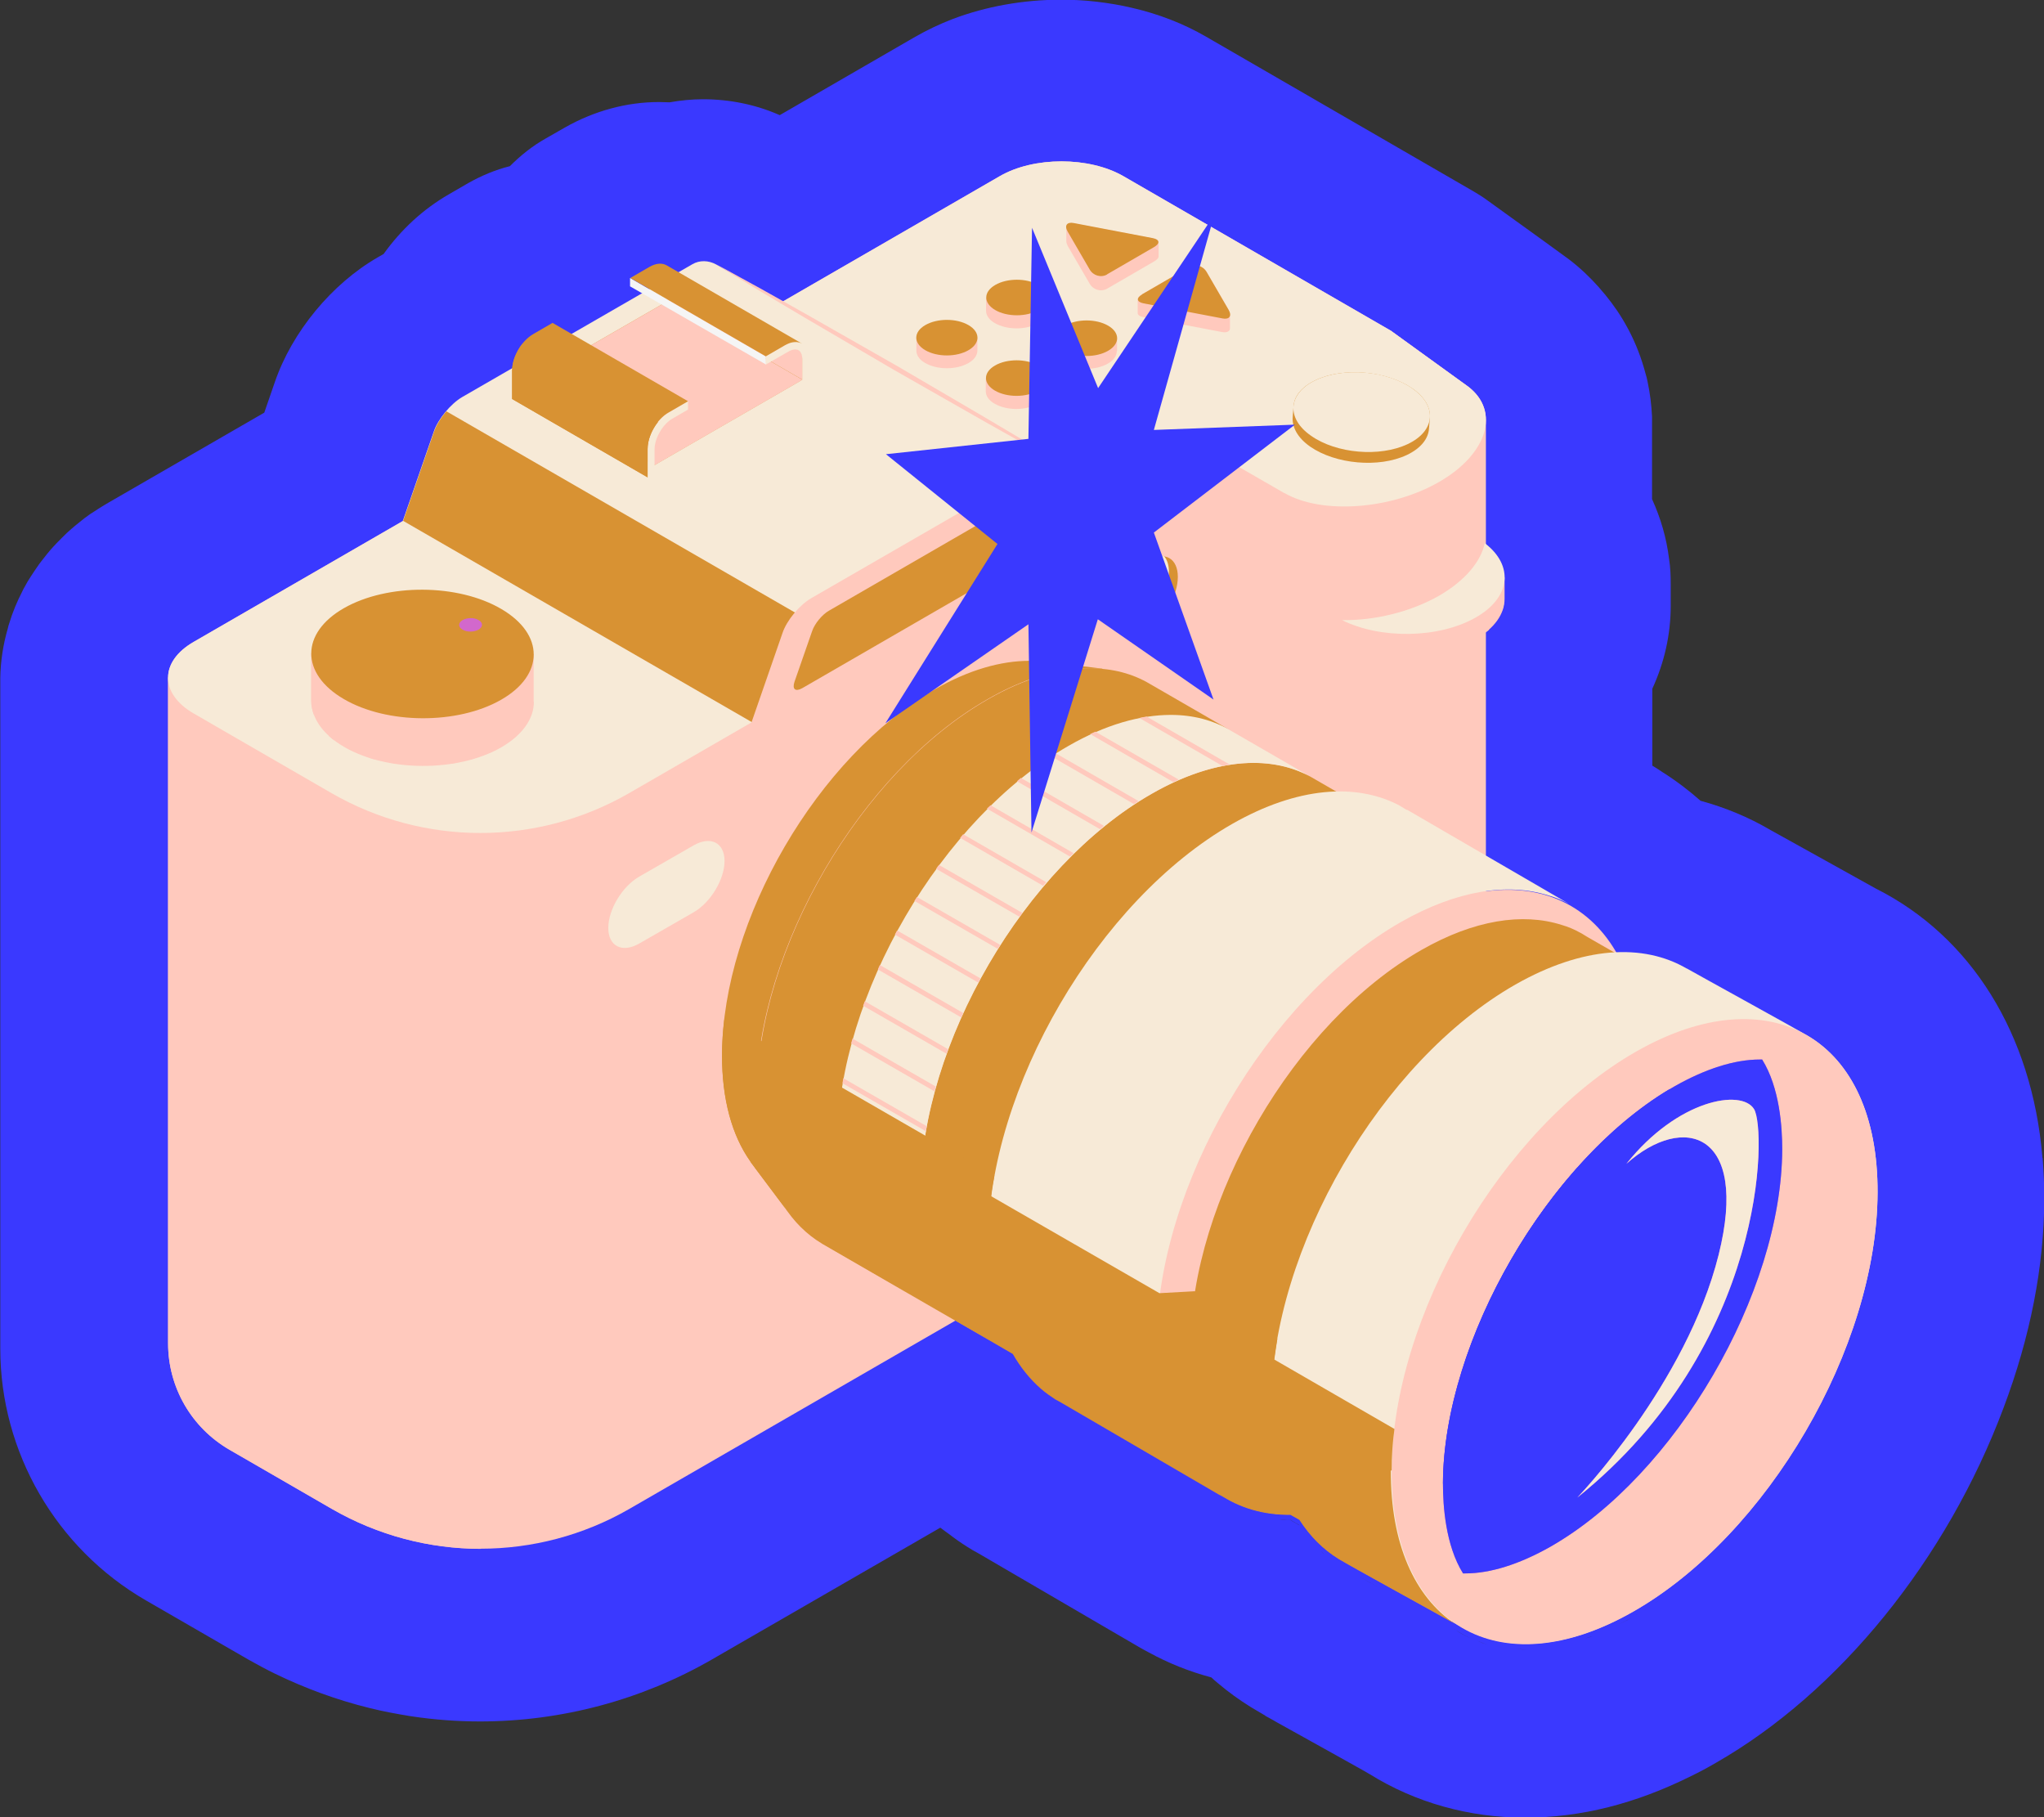 <?xml version="1.0" encoding="UTF-8"?>
<svg id="Calque_2" data-name="Calque 2" xmlns="http://www.w3.org/2000/svg" viewBox="0 0 73.32 65.17">
  <rect x="0" y="0" width="73.32" height="65.17" fill="#333333" stroke="none"/>
  <defs>
    <style>
      .cls-1 {
        fill: #d268cc;
      }

      .cls-2 {
        fill: #f7ead7;
      }

      .cls-3 {
        fill: #d89233;
      }

      .cls-4 {
        fill: #3a39ff;
      }

      .cls-5 {
        fill: #f5f5f5;
      }

      .cls-6 {
        fill: #ffc9bd;
      }
    </style>
  </defs>
  <g id="Calque_1-2" data-name="Calque 1">
    <g>
      <path class="cls-4" d="M73.26,41.51s0-.03,0-.04c-.38-4.39-2.55-7.88-5.97-9.6-.52-.29-1.31-.73-2.05-1.14-.78-.43-1.51-.84-1.73-.96-.78-.46-1.63-.81-2.51-1.05-.43-.38-.88-.72-1.37-1.03-.12-.08-.24-.16-.36-.23v-2.76c.43-.93.66-1.94.66-2.97v-.76c0-.31-.01-.62-.06-.93-.09-.74-.3-1.46-.61-2.14v-2.63c0-.11,0-.22,0-.33-.02-.41-.07-.83-.16-1.25-.02-.1-.04-.19-.07-.28-.15-.57-.35-1.08-.6-1.56-.02-.04-.04-.07-.06-.11-.22-.41-.48-.79-.79-1.17-.09-.1-.16-.19-.23-.27-.34-.38-.68-.7-1.06-.99-.05-.04-.1-.07-.15-.11l-.77-.56-2.01-1.45c-.16-.12-.34-.23-.51-.33l-4.79-2.77-4.79-2.77c-.81-.47-1.71-.82-2.67-1.04-.42-.1-.85-.17-1.28-.22-.42-.05-.84-.07-1.27-.07h0c-1.34,0-2.68.24-3.87.69-.47.18-.93.4-1.35.64l-4.86,2.81c-.86-.38-1.8-.57-2.75-.57-.4,0-.8.04-1.2.11-.13,0-.26-.01-.38-.01h0c-1.17,0-2.33.32-3.37.91l-.7.4c-.48.27-.9.61-1.28.99-.52.13-1.02.34-1.5.61l-.69.4c-.92.53-1.71,1.26-2.34,2.14l-.21.12c-1.65.95-3.07,2.67-3.69,4.47l-.38,1.1-5.56,3.21c-.13.08-.26.15-.38.23-.11.07-.21.14-.31.2-.13.09-.26.19-.38.29-.1.08-.2.16-.29.24-.11.09-.21.19-.32.3-.02.02-.03.03-.05.05-.09.09-.19.19-.27.28-.15.16-.29.34-.43.52-.06.07-.11.15-.16.22-.08.11-.16.24-.24.36-.07.1-.13.21-.19.32-.04.07-.08.14-.11.21-.18.35-.34.73-.46,1.13-.02.06-.04.12-.05.18-.17.58-.26,1.18-.27,1.78,0,.06,0,.12,0,.18v23.87c0,3.71,2,7.16,5.21,9.02l3.67,2.12c.32.18.65.36.98.52,1.07.52,2.21.94,3.39,1.23.48.12.97.21,1.46.29.85.13,1.69.19,2.5.19,2.92,0,5.8-.77,8.33-2.23l8.18-4.72c.14.11.26.19.34.25.14.11.36.27.63.44.06.04.12.07.18.11.02.01.04.02.07.04,0,0,0,0,0,0l.11.06,4.56,2.66,1.27.74c.1.06.2.11.31.17.71.39,1.46.69,2.25.9.08.08.16.14.24.21.39.33.77.6,1.17.85.1.06.27.16.49.29,0,0,.04.02.04.03l.2.11.09.05s.04.02.05.03l.07.04c.57.32,1.29.72,1.96,1.09l1.11.62.26.15c1.64,1.02,3.56,1.56,5.57,1.56s3.97-.5,5.96-1.49c.29-.14.59-.3.88-.47,4.43-2.53,8.29-7.29,10.33-12.74.96-2.55,1.45-5.06,1.46-7.47,0-.5-.02-1-.06-1.49ZM64.3,37.06c-.38-.21-.88-.49-1.41-.79.53.29,1.03.57,1.41.79ZM59.74,34.61c-.13-.05-.26-.09-.4-.12.14.03.27.08.4.12ZM60.48,34.94c-.17-.1-.36-.19-.55-.27.19.08.37.16.55.27ZM59.1,34.44c-.13-.02-.25-.05-.38-.06.13.01.26.04.38.06ZM58.19,34.35c.09,0,.17.01.26.02-.16,0-.33-.02-.5-.01.08,0,.16,0,.24,0ZM54.04,59.12c-.14-.02-.26-.05-.39-.08.13.03.26.06.39.08ZM53.38,58.99c-.14-.04-.27-.09-.4-.15.13.05.26.11.4.15ZM56.22,32.63c-.23-.12-.46-.22-.71-.29-.02,0-.04,0-.06-.02,0,0,0,0,0,0,.02,0,.04,0,.06.02.25.07.48.17.71.29h0ZM55.5,59.11c-.11.02-.22.02-.33.03.11,0,.22-.01.33-.03ZM56.3,58.95c-.11.03-.22.04-.33.07.11-.02.22-.04.33-.07ZM57.13,58.68c-.1.04-.19.06-.29.09.1-.03.19-.06.29-.09ZM53.77,20.29c-.11-.2-.27-.4-.5-.58.22.18.39.37.5.58ZM53.03,14.5s-.05-.09-.09-.13c0-.01-.02-.02-.03-.03,0,.01.02.02.03.03.03.04.06.08.09.13ZM45.06,9.3l2.4,1.38-2.4-1.38-2.4-1.38,2.4,1.38ZM43.82,53.84s0,0,0,0c.17.11.36.21.55.29-.19-.08-.37-.18-.55-.29ZM38.05,6c.2,0,.4.01.6.03-.2-.02-.4-.03-.6-.03h0ZM22.57,10.47l.43.25-1.46.84,1.46-.84-.43-.25ZM28.07,11.01h0l-.78-.44c-.19-.11-.39-.21-.58-.32.19.11.39.21.58.32l.78.44ZM25.45,9.6s-.05,0-.07-.01c.02,0,.05,0,.07.01ZM25.23,9.57s-.1,0-.15.02c.05,0,.09-.02.14-.02,0,0,0,0,0,0ZM24.8,9.68c.07-.04.14-.07.21-.09-.07.02-.14.05-.21.09l-.5.29.5-.29ZM23.64,9.66c.09,0,.17.02.24.06-.08-.05-.17-.06-.27-.06,0,0,.02,0,.02,0ZM23.27,9.77s0,0,0,0l-.4.23.4-.23s0,0,0,0ZM22.57,10.17h0s0,0,0,0h0ZM19.1,12.18l.69-.4-.69.4c-.28.16-.52.47-.65.8.13-.33.37-.64.65-.8ZM18.37,13.21c.01-.06.03-.12.06-.19-.02.06-.04.12-.05.19,0,.02,0,.04-.01.06,0-.02,0-.04.01-.06ZM16.55,14.44l1.79-1.03h0l-1.79,1.03c-.41.24-.87.79-1.02,1.24.15-.45.61-1,1.02-1.24ZM6.92,23.22l7.51-4.33h0s0,0,0,0h0s0,0,0,0l-7.51,4.33s-.09.06-.13.08h0s.08-.06.13-.08ZM6.4,23.62s.03-.03.04-.04c0,0,0,0,0,0,.01-.01.02-.02.03-.03-.01.01-.02.02-.03.03,0,0,0,0,0,0-.01.01-.03.03-.04.04-.01.01-.03.03-.04.04.01-.01.03-.03.04-.04ZM6.23,23.82s0,0,.01-.01c0,0,0,0-.01.01-.01.02-.02.03-.03.05,0-.02.02-.03.03-.05ZM6,24.5s0,0,0,0c0-.1.02-.21.05-.31-.03.1-.05.21-.05.31h0s0,0,0,0h0ZM12.5,54.65c-.21-.1-.42-.22-.63-.33l-3.67-2.12c-1.37-.79-2.21-2.25-2.21-3.82v-23.87s0,23.87,0,23.87c0,1.58.84,3.03,2.21,3.82l3.67,2.12c.21.12.42.23.63.33.7.34,1.43.6,2.17.78-.74-.18-1.47-.44-2.17-.78ZM34.25,47.56h0l1.05.61-1.05-.61ZM35.3,48.16s0,0,0,0h0s0,0,0,0h0ZM35.37,48.2s0,0,0,0c0,0,0,0,0,0l.94.54-.94-.54ZM36.47,49.01c-.04-.06-.08-.12-.12-.19.04.06.08.13.12.19.1.16.21.31.33.45-.12-.14-.22-.29-.33-.45ZM37.89,50.4s-.01,0-.02-.01h0s0,0,0,0c-.09-.06-.18-.13-.27-.2-.09-.06-.18-.12-.26-.19,0,0,0,0-.01-.01-.14-.13-.28-.27-.41-.41.13.15.26.29.41.41,0,0,0,.01.01.01.08.07.17.13.26.19.09.07.18.14.27.2h0s0,0,0,0c0,0,.01,0,.02.01,0,0,0,0,.01,0,0,0,0,0-.01,0ZM38.08,50.51l-.06-.03.06.03,4.56,2.66-4.56-2.66ZM43.9,53.9s0,0,0,0h0s0,0,0,0h0ZM44.57,54.21c.13.05.25.1.39.14-.13-.04-.26-.09-.39-.14ZM45.21,54.4c.12.03.25.06.38.07-.13-.02-.25-.05-.38-.07ZM46.6,54.7l-.32-.19s0,0,0,0c-.01,0-.02,0-.03,0-.12,0-.24-.01-.36-.02.13,0,.26.02.4.02,0,0,0,0,0,0l.32.19c.1.16.22.32.34.46.02.03.05.05.07.08-.02-.03-.05-.05-.07-.08-.12-.15-.23-.3-.34-.46ZM47.38,55.63c-.05-.05-.1-.1-.15-.15.05.05.1.1.15.15.05.04.09.09.14.13-.05-.04-.1-.09-.14-.13ZM48.31,56.29c-.07-.04-.13-.08-.18-.11.05.03.11.07.18.11.01,0,.03.02.04.02-.01,0-.03-.02-.04-.02ZM48.75,56.54s-.06-.04-.09-.05c-.04-.03-.09-.05-.13-.07.04.02.09.05.13.07.03.02.06.03.09.05.22.12.46.26.72.4-.26-.14-.51-.28-.72-.4ZM51.78,58.21c-.2-.11-.44-.24-.69-.38.25.14.49.27.69.38.16.09.3.17.41.23t0,0c-.11-.06-.25-.14-.41-.23ZM52.18,58.44s0,0,0,0c0,0,.01,0,.02.01.18.12.37.22.56.31-.2-.09-.39-.19-.56-.31,0,0-.01,0-.02-.01ZM54.34,59.14c.13,0,.26.02.4.02-.01,0-.03,0-.05,0-.12,0-.24-.02-.36-.02ZM58.56,58c-.19.11-.39.21-.58.3-.01,0-.02,0-.03.02.01,0,.02,0,.03-.02.19-.09.38-.19.58-.3.83-.47,1.63-1.06,2.39-1.74-.76.68-1.56,1.27-2.39,1.74ZM63.64,53.21c-.49.69-1.02,1.35-1.58,1.96.56-.6,1.09-1.27,1.58-1.96Z"/>
      <g>
        <g id="Camera">
          <g>
            <path class="cls-6" d="M53.3,40.11V15.06h0c0-.44-.2-.86-.63-1.19l-2.78-2.01-9.59-5.54c-1.23-.71-3.22-.71-4.44,0L6.95,23.02c-.61.35-.92.81-.92,1.28h0s0,23.88,0,23.88c0,1.58.84,3.03,2.21,3.82l3.67,2.12c3.3,1.9,7.36,1.9,10.66,0l21.77-12.57s.93.54,2.08,1.2c1.15.66,3.48.4,5.21-.6,1.09-.63,1.67-1.39,1.67-2.04h0Z"/>
            <path class="cls-6" d="M6.03,24.3h0s0,23.88,0,23.88c0,1.58.84,3.03,2.21,3.82l3.67,2.12c1.65.95,3.49,1.43,5.33,1.43v-26.43l-10.41-6.01c-.52.34-.79.77-.79,1.19Z"/>
            <path class="cls-6" d="M44.33,41.55s.93.54,2.08,1.2c1.15.66,3.48.4,5.21-.6,1.09-.63,1.67-1.39,1.67-2.04h0s0-25.05,0-25.05h0c0-.44-.2-.86-.63-1.19l-2.78-2.01h0s-6.25,4.41-6.25,4.41v25.67l.69-.4Z"/>
            <path class="cls-6" d="M46.42,42.75c.51.29,1.24.4,2.05.35v-25.61l-.1-4.56-4.73,3.34v25.67l.69-.4s.93.54,2.08,1.2Z"/>
            <path class="cls-2" d="M46.07,17.68c1.34.78,3.83.6,5.56-.4s2.19-2.52,1.04-3.41l-2.78-2.01-9.59-5.54c-1.23-.71-3.22-.71-4.44,0L6.95,23.02c-1.23.71-1.23,1.86,0,2.57l4.95,2.86c3.3,1.9,7.36,1.9,10.66,0l21.07-12.17s1.09.63,2.43,1.4Z"/>
            <path class="cls-2" d="M38.5,17.01c-.08-.14-.19-.24-.31-.31h0l-12.51-7.22h0c-.26-.14-.58-.16-.85,0l-8.25,4.76c-.41.24-.87.79-1.02,1.24l-1.11,3.2,12.51,7.22,12.51-7.22-.96-1.67Z"/>
            <path class="cls-6" d="M38.5,17.01c-.08-.13-.2-.24-.33-.31l-.41-.22-.82-.45-1.62-.91-3.23-1.84-3.21-1.88-1.6-.95c-.53-.32-1.06-.64-1.59-.97.55.29,1.09.6,1.63.89l1.62.91,3.23,1.84,3.21,1.88,1.6.95.8.48.4.24c.14.08.25.2.32.33Z"/>
            <path class="cls-3" d="M16,14.76c-.19.23-.35.49-.43.72l-1.11,3.2,12.51,7.22,1.47-.85,1.24-2.41-13.67-7.89Z"/>
            <path class="cls-6" d="M28.07,22.7c.15-.45.61-1,1.02-1.24l8.25-4.76c.41-.24.93-.1,1.17.31l.96,1.67v.8s-12.51,7.22-12.51,7.22v-.8s1.11-3.2,1.11-3.2Z"/>
            <path class="cls-3" d="M36.94,17.74l-7.2,4.16c-.25.14-.52.47-.61.74l-.63,1.81c-.09.27.03.37.28.23l9.12-5.27c.25-.14.33-.46.19-.7l-.45-.78c-.14-.25-.46-.33-.7-.19Z"/>
          </g>
          <g id="Lens">
            <g>
              <path class="cls-3" d="M39.54,23.99c-.05,0-.11-.01-.16-.01-.04,0-.09,0-.13,0-.05,0-.1,0-.15,0h-.04c-.06,0-.12,0-.18,0-.01,0-.02,0-.04,0-.06,0-.12,0-.17.01-.07,0-.14.01-.21.02-.94.1-1.97.45-3.04,1.07-4.55,2.6-8.26,8.96-8.29,14.2,0,1.27.21,2.35.59,3.23.08.17.16.34.25.49.04.07.08.15.13.22,0,.01.01.02.02.03.04.06.07.11.11.16,0,.01.02.02.02.03l-1.17-1.56-.02-.03s-.04-.05-.06-.08l-.06-.08s-.02-.03-.03-.05c-.65-.92-1.02-2.21-1.01-3.82.02-4.84,3.44-10.7,7.64-13.1,1.22-.7,2.37-1.02,3.39-1.02.18,0,.36.01.53.03h.02s2.06.25,2.06.25Z"/>
              <path class="cls-3" d="M31.94,45.93c.16.14.33.26.51.37l-2.91-1.68s-.01,0-.01-.01l-.03-.02c-1.46-.88-2.36-2.71-2.35-5.31.02-5.24,3.73-11.6,8.29-14.2,1.32-.76,2.57-1.11,3.67-1.11.8,0,1.52.19,2.14.56l2.84,1.64c-1.47-.78-3.47-.63-5.67.63-4.55,2.6-8.26,8.96-8.29,14.21,0,.97.12,1.83.35,2.58.3,1,.81,1.79,1.47,2.35Z"/>
              <path class="cls-3" d="M37.81,49.32c.16.14.33.26.51.37l-2.91-1.68s-.01,0-.01-.01l-.03-.02c-1.46-.88-2.36-2.71-2.35-5.31.02-5.24,3.73-11.6,8.29-14.2,1.32-.76,2.57-1.11,3.67-1.11.8,0,1.52.19,2.14.56l2.84,1.64c-1.47-.78-3.47-.63-5.67.63-4.55,2.6-8.26,8.96-8.29,14.21,0,.97.12,1.83.35,2.58.3,1,.81,1.79,1.47,2.35Z"/>
              <g>
                <path class="cls-2" d="M34.83,47.6c.16.14.33.26.51.37l-2.91-1.68s-.01,0-.01-.01l-.03-.02c-1.46-.88-2.36-2.71-2.35-5.31.02-5.24,3.73-11.6,8.29-14.2,1.32-.76,2.57-1.11,3.67-1.11.8,0,1.52.19,2.14.56l2.84,1.64c-1.47-.78-3.47-.63-5.67.63-4.55,2.6-8.26,8.96-8.29,14.21,0,.97.12,1.83.35,2.58.3,1,.81,1.79,1.47,2.35Z"/>
                <path class="cls-6" d="M30.53,37.42l2.99,1.72c.02-.06.03-.11.05-.17l-2.99-1.72c-.02.06-.03.11-.05.17ZM30.96,36.07l2.99,1.72c.02-.05.04-.11.06-.16l-2.99-1.72c-.02.05-.04.11-.06.16ZM31.49,34.77l2.99,1.72c.02-.05.05-.1.07-.16l-2.99-1.72c-.02.05-.05.1-.07.16ZM32.1,33.52l2.99,1.72c.03-.05.05-.1.08-.15l-2.99-1.72c-.03.05-.05.1-.08.15ZM33.24,40.39l-2.99-1.72c-.01.06-.02.12-.03.18l2.99,1.72c.01-.06.02-.12.03-.18ZM30.39,43.56c.03.08.06.17.08.25l2.99,1.72c-.03-.08-.06-.16-.08-.25l-2.99-1.73ZM33.04,43.49l-2.99-1.72c0,.07.01.14.02.21l2.99,1.72c0-.07-.01-.14-.02-.21ZM33.05,41.89l-2.99-1.72c0,.06,0,.13-.01.19l2.99,1.72c0-.06,0-.13.01-.19ZM32.8,32.31l2.99,1.72s.06-.1.09-.14l-2.99-1.72s-.06.1-.09.14ZM37.7,27.12l2.98,1.72c.05-.03.11-.07.16-.11l-2.98-1.72c-.05.03-.11.07-.16.11ZM39.11,26.33l2.98,1.72c.07-.03.13-.06.19-.09l-2.99-1.72c-.06.03-.13.06-.19.09ZM41.13,25.7c-.08.01-.17.03-.26.05l2.98,1.72c.09-.02.17-.03.26-.05l-2.98-1.72ZM36.48,28.02l2.98,1.72s.09-.08.14-.12l-2.98-1.72s-.09.08-.14.12ZM35.4,29l2.98,1.72s.08-.08.13-.12l-2.98-1.72s-.08.08-.13.12ZM33.58,31.16l2.99,1.72s.07-.09.1-.14l-2.99-1.72s-.07.09-.1.14ZM34.44,30.05l2.98,1.72s.08-.09.11-.13l-2.98-1.72s-.08.09-.11.13Z"/>
              </g>
              <g>
                <path class="cls-6" d="M41.46,48.09c-.02,5.54,3.86,7.81,8.67,5.06,4.81-2.75,8.73-9.47,8.76-15.01.02-5.54-3.86-7.81-8.67-5.06-4.81,2.75-8.73,9.47-8.76,15.01Z"/>
                <path class="cls-2" d="M50.46,29.05h0s-.26-.16-.26-.16c-1.55-.82-3.67-.67-6,.66-4.81,2.75-8.74,9.47-8.76,15.02,0,1.02.12,1.94.37,2.73.33,1.06.86,1.89,1.55,2.49.17.14.35.27.54.39h.01s.02.02.03.02l.04.02.14.08,5.83,3.4c-.24-.15-.46-.33-.67-.52-1.13-1.04-1.8-2.79-1.79-5.09.02-5.54,3.95-12.27,8.76-15.02,2-1.14,3.84-1.42,5.31-.95.25.07.48.17.71.29l-5.8-3.37Z"/>
              </g>
              <path class="cls-3" d="M64.1,41.68c-.02,5.24-3.73,11.6-8.29,14.2-1.32.76-2.57,1.11-3.67,1.11-.79,0-1.51-.19-2.13-.55h-.02s-4.85-2.79-4.85-2.79l-.12-.07c-.23-.14-.44-.31-.63-.49-1.07-.99-1.7-2.64-1.69-4.82.02-5.24,3.73-11.6,8.29-14.2,1.89-1.08,3.63-1.34,5.02-.9.24.07.46.16.67.28l.04.02.23.14,4.76,2.73h0c1.49.86,2.41,2.71,2.39,5.34Z"/>
            </g>
            <g>
              <path class="cls-2" d="M60.51,34.74c-1.57-.92-3.74-.8-6.15.57-4.82,2.75-8.74,9.48-8.76,15.02-.01,2.72.92,4.64,2.43,5.57.51.31,3.92,2.18,4.41,2.46,1.57.92,3.74.81,6.15-.57,4.82-2.75,8.74-9.48,8.76-15.02.01-2.74-.93-4.67-2.47-5.6-.5-.3-3.89-2.16-4.38-2.44Z"/>
              <path class="cls-6" d="M49.92,52.74c-.02,5.55,3.86,7.81,8.67,5.06,4.82-2.75,8.74-9.48,8.76-15.02.03-5.55-3.86-7.81-8.67-5.06s-8.74,9.48-8.76,15.02Z"/>
              <path class="cls-6" d="M54.63,57.62c-2.61-.01-2.88-3.09-2.87-4.41.02-5.16,3.83-11.69,8.31-14.25,1.11-.63,2.16-.96,3.05-.96,2.61.01,2.88,3.09,2.87,4.41-.02,5.16-3.83,11.69-8.31,14.25-1.11.63-2.16.96-3.05.96h0Z"/>
              <path class="cls-6" d="M54.63,57.62c-2.61-.01-2.88-3.09-2.87-4.41.02-5.16,3.83-11.69,8.31-14.25,1.11-.63,2.16-.96,3.05-.96,2.61.01,2.88,3.09,2.87,4.41-.02,5.16-3.83,11.69-8.31,14.25-1.11.63-2.16.96-3.05.96h0Z"/>
              <path class="cls-1" d="M63.93,41.22c0-.79-.09-2.21-.72-3.22-.03,0-.06,0-.09,0-.89,0-1.94.33-3.05.96-4.48,2.56-8.29,9.09-8.31,14.25,0,.79.09,2.21.72,3.22.03,0,.06,0,.09,0,.89,0,1.94-.33,3.05-.96,4.48-2.56,8.29-9.09,8.31-14.25Z"/>
              <path class="cls-4" d="M63.93,41.22c0-.79-.09-2.21-.72-3.22-.03,0-.06,0-.09,0-.89,0-1.94.33-3.05.96-4.48,2.56-8.29,9.09-8.31,14.25,0,.79.09,2.21.72,3.22.03,0,.06,0,.09,0,.89,0,1.94-.33,3.05-.96,4.48-2.56,8.29-9.09,8.31-14.25Z"/>
              <path class="cls-4" d="M59.89,39.06c-4.4,2.63-8.11,9.05-8.13,14.14,0,0,0,0,0,.01,1.06.85,2.66.87,4.44-.15,3.21-1.84,5.83-6.32,5.85-10.02,0-2.12-.83-3.51-2.16-3.98Z"/>
              <path class="cls-4" d="M56.57,41.89c-1.78,2-3.24,4.53-4.06,7.07.19,2.05,1.77,2.83,3.71,1.73,2.07-1.18,3.76-4.07,3.77-6.46.01-2.26-1.49-3.25-3.41-2.34Z"/>
              <path class="cls-1" d="M58.34,41.74c1.83-2.3,4.13-2.7,4.58-1.96.45.74.45,8.47-6.34,13.93,0,0,3.91-4.06,5.07-8.71,1.1-4.41-1.26-5.09-3.31-3.26Z"/>
              <path class="cls-2" d="M58.34,41.74c1.83-2.3,4.13-2.7,4.58-1.96.45.74.45,8.47-6.34,13.93,0,0,3.91-4.06,5.07-8.71,1.1-4.41-1.26-5.09-3.31-3.26Z"/>
            </g>
            <path class="cls-3" d="M49.92,52.74c0-.49.03-.99.1-1.49l-4.31-2.49c.04-.27.07-.51.11-.74l-2.96-1.71-1.27.07-6.04-3.48c.03-.26.07-.5.12-.74l-9.69-5.59c-.05.43-.08.85-.08,1.26,0,1.61.36,2.9,1.01,3.82.01.02.02.03.03.05l.06.08s.04.05.06.08l.02.03,1.17,1.56s-.02-.02-.02-.03c-.04-.05-.08-.11-.11-.16,0-.01-.01-.02-.02-.03.37.58.83,1.04,1.38,1.37l.03.02s0,0,.02.01l2.89,1.67,2.91,1.68s-.05-.03-.08-.05c.03.02.06.04.1.06l.03.02s0,0,.02.01l.93.54c.28.49.62.91,1.01,1.25.17.15.35.27.53.39h.01s.02.02.03.02l.04.02.14.08,5.83,3.4c-.07-.04-.13-.08-.19-.13.72.49,1.59.75,2.56.74l.32.18c.38.59.85,1.06,1.4,1.4.46.28,3.28,1.82,4.18,2.33-1.44-.97-2.31-2.86-2.3-5.5Z"/>
          </g>
          <g>
            <g>
              <g>
                <path class="cls-6" d="M34.72,12.11c-.42-.23-1.07-.23-1.5,0h-.35s0,.46,0,.46c0,.16.1.33.32.45.43.25,1.12.25,1.55,0,.21-.12.32-.28.32-.45v-.46s-.35,0-.35,0Z"/>
                <path class="cls-3" d="M33.19,11.66c-.43.25-.43.65,0,.9.43.25,1.12.25,1.55,0,.43-.25.43-.65,0-.9-.43-.25-1.12-.25-1.55,0Z"/>
              </g>
              <g>
                <path class="cls-6" d="M37.57,11.14v-.46s-.35,0-.35,0c-.42-.23-1.07-.23-1.5,0h-.35s0,.46,0,.46c0,.16.1.33.32.45.43.25,1.12.25,1.55,0,.22-.12.32-.29.32-.45Z"/>
                <path class="cls-3" d="M35.7,10.22c-.43.25-.43.65,0,.9.43.25,1.12.25,1.55,0,.43-.25.43-.65,0-.9-.43-.25-1.12-.25-1.55,0Z"/>
              </g>
            </g>
            <g>
              <g>
                <path class="cls-6" d="M37.21,13.57c-.42-.23-1.07-.23-1.5,0h-.35s0,.46,0,.46c0,.16.1.33.32.45.43.25,1.12.25,1.55,0,.21-.12.32-.28.32-.45v-.46s-.35,0-.35,0Z"/>
                <path class="cls-3" d="M35.69,13.11c-.43.25-.43.65,0,.9.43.25,1.12.25,1.55,0,.43-.25.43-.65,0-.9-.43-.25-1.12-.25-1.55,0Z"/>
              </g>
              <g>
                <path class="cls-6" d="M40.07,12.59v-.46s-.35,0-.35,0c-.42-.23-1.07-.23-1.5,0h-.35s0,.46,0,.46c0,.16.11.33.32.45.43.25,1.12.25,1.55,0,.22-.12.32-.29.32-.45Z"/>
                <path class="cls-3" d="M38.2,11.68c-.43.25-.43.65,0,.9.43.25,1.12.25,1.55,0,.43-.25.43-.65,0-.9-.43-.25-1.12-.25-1.55,0Z"/>
              </g>
            </g>
          </g>
          <g>
            <path class="cls-6" d="M19.14,25.16v-1.7s-1.26,0-1.26,0c-1.53-.84-3.91-.85-5.44-.02h-1.27s0,1.7,0,1.7c0,.59.38,1.18,1.16,1.64,1.55.91,4.08.92,5.64.03.78-.45,1.18-1.04,1.18-1.63Z"/>
            <g>
              <path class="cls-6" d="M15.42,27.45c.06,0,.13,0,.19,0v-4.6c-.06,0-.13,0-.19-.01v4.62Z"/>
              <path class="cls-6" d="M17.06,23.12c-.06-.02-.13-.04-.19-.06v4.18c.06-.02.13-.04.19-.06v-4.06Z"/>
              <path class="cls-6" d="M17.79,23.42c-.06-.03-.13-.07-.19-.1v3.66c.07-.03.13-.06.19-.09v-3.47Z"/>
              <path class="cls-6" d="M16.34,22.94c-.06-.01-.13-.02-.19-.03v4.48c.06,0,.13-.02.19-.03v-4.42Z"/>
              <path class="cls-6" d="M19.04,25.66c.06-.16.09-.33.09-.49v-1.7s-.09,0-.09,0v2.19Z"/>
              <path class="cls-6" d="M18.32,26.56c.07-.05.13-.1.19-.16v-2.94h-.19s0,3.09,0,3.09Z"/>
              <path class="cls-6" d="M14.16,22.9c-.06,0-.13.02-.19.03v4.42c.06.01.13.02.19.03v-4.48Z"/>
              <path class="cls-6" d="M11.26,23.43h-.1s0,1.7,0,1.7c0,.17.04.35.1.52v-2.22Z"/>
              <path class="cls-6" d="M11.79,26.39c.06.05.13.11.19.16v-3.11h-.19s0,2.96,0,2.96Z"/>
              <path class="cls-6" d="M13.44,23.05c-.07.02-.13.04-.19.06v4.07c.06.02.13.04.19.06v-4.18Z"/>
              <path class="cls-6" d="M14.89,22.83c-.06,0-.13,0-.19,0v4.6c.06,0,.13,0,.19,0v-4.62Z"/>
              <path class="cls-6" d="M12.52,26.87c.06.03.13.06.19.09v-3.67c-.07.03-.13.06-.19.09v3.48Z"/>
            </g>
            <path class="cls-3" d="M12.34,21.81c-1.56.89-1.57,2.35-.01,3.26,1.55.91,4.08.92,5.64.03,1.56-.89,1.57-2.35.01-3.26-1.55-.91-4.08-.92-5.64-.03Z"/>
            <g>
              <path class="cls-3" d="M14.86,21.9c-.16.09-.16.24,0,.34.16.09.42.1.58,0,.16-.09.16-.24,0-.34-.16-.09-.42-.1-.58,0Z"/>
              <path class="cls-3" d="M13.1,22.24c-.16.09-.16.24,0,.34.16.09.42.1.58,0,.16-.09.16-.24,0-.34-.16-.09-.42-.1-.58,0Z"/>
              <path class="cls-3" d="M12.01,23.26c-.16.09-.16.24,0,.34.16.09.42.1.58,0,.16-.09.16-.24,0-.34-.16-.09-.42-.1-.58,0Z"/>
              <path class="cls-1" d="M17.17,22.24c.16.09.16.24,0,.34-.16.09-.42.1-.58,0-.16-.09-.16-.24,0-.34.16-.09.42-.1.58,0Z"/>
              <path class="cls-3" d="M14.86,25.03c-.16-.09-.16-.24,0-.34.16-.09.42-.1.58,0,.16.09.16.24,0,.34-.16.09-.42.1-.58,0Z"/>
              <path class="cls-3" d="M13.1,24.69c-.16-.09-.16-.24,0-.34.16-.09.42-.1.58,0,.16.09.16.24,0,.34-.16.09-.42.1-.58,0Z"/>
              <path class="cls-3" d="M17.17,24.69c.16-.09.16-.24,0-.34-.16-.09-.42-.1-.58,0-.16.09-.16.24,0,.34.16.09.42.1.58,0Z"/>
              <path class="cls-3" d="M18.26,23.26c.16.09.16.24,0,.34-.16.09-.42.1-.58,0-.16-.09-.16-.24,0-.34.16-.09.42-.1.58,0Z"/>
            </g>
            <path class="cls-3" d="M15.18,25.39h0c-1.01,0-1.96-.23-2.67-.64-.64-.37-.98-.84-.98-1.32,0-.48.36-.95.99-1.31.69-.4,1.62-.61,2.61-.61s1.96.23,2.67.64c.64.37.98.84.98,1.32,0,.48-.36.95-.99,1.31-.69.4-1.62.61-2.61.61ZM15.14,21.55c-.98,0-1.9.22-2.59.61-.62.36-.97.81-.97,1.27,0,.46.34.92.96,1.28.7.41,1.64.63,2.64.63h0c.98,0,1.9-.22,2.59-.61.62-.36.97-.81.97-1.27,0-.46-.34-.92-.96-1.28-.7-.41-1.64-.63-2.64-.63Z"/>
          </g>
          <g>
            <path class="cls-6" d="M24.99,29.83c-.2-.12-.49-.1-.81.09l-1.95,1.12c-.61.35-1.11,1.18-1.11,1.84,0,.32.11.54.3.65.12.07.58.33.7.4.2.12.49.1.81-.09l1.95-1.12c.61-.35,1.11-1.18,1.11-1.84,0-.32-.11-.54-.3-.65-.12-.07-.58-.33-.7-.4Z"/>
            <path class="cls-2" d="M22.93,31.44l1.95-1.12c.61-.35,1.11-.1,1.11.56,0,.66-.5,1.49-1.11,1.84l-1.95,1.12c-.61.35-1.11.1-1.11-.56s.5-1.49,1.11-1.84Z"/>
          </g>
          <g>
            <path class="cls-6" d="M41.56,8.69c0-.06-.07-.12-.2-.14l-2.83-.54c-.18-.03-.28.03-.28.14,0,.05,0,.42,0,.5,0,.05.02.11.05.17l.79,1.36c.13.22.41.3.63.17l1.69-.98c.1-.06.15-.12.15-.17,0-.06,0-.45,0-.5Z"/>
            <path class="cls-6" d="M44.12,11.28s-.02-.1-.05-.17l-.79-1.36c-.13-.22-.41-.3-.63-.17l-1.69.98c-.1.06-.15.12-.15.17,0,.06,0,.45,0,.5,0,.06.07.12.2.14l2.83.54c.18.03.28-.03.28-.14,0-.05,0-.42,0-.5Z"/>
            <path class="cls-3" d="M39.71,9.84l1.69-.98c.22-.13.2-.27-.05-.32l-2.83-.54c-.25-.05-.35.09-.22.31l.79,1.36c.13.22.41.3.63.17Z"/>
            <path class="cls-3" d="M40.96,10.56l1.69-.98c.22-.13.5-.05.63.17l.79,1.36c.13.22.03.36-.22.31l-2.83-.54c-.25-.05-.27-.19-.05-.32Z"/>
          </g>
          <g>
            <path class="cls-3" d="M50.66,13.93c-.91-.63-2.46-.77-3.46-.3-.51.24-.78.58-.8.95,0,.06-.03.31-.03.37-.03.36.17.75.63,1.07.91.63,2.46.77,3.46.3.51-.24.78-.59.8-.96,0-.06.03-.3.03-.37.03-.36-.17-.74-.63-1.06Z"/>
            <path class="cls-2" d="M47.03,15.63c-.91-.63-.83-1.53.17-2,1-.47,2.55-.34,3.46.3.91.63.83,1.53-.17,2-1,.47-2.55.34-3.46-.3Z"/>
          </g>
          <g>
            <path class="cls-3" d="M41.21,20.09c.58-.33,1.04-.06,1.04.6,0,.66-.47,1.47-1.04,1.81s-1.04.06-1.04-.6c0-.66.47-1.47,1.04-1.81Z"/>
            <path class="cls-2" d="M41.76,19.95c-.16-.02-.35.02-.55.13-.58.33-1.04,1.14-1.04,1.81,0,.24.06.43.17.56.16.02.35-.02.55-.13.58-.33,1.04-1.14,1.04-1.81,0-.24-.06-.43-.17-.56Z"/>
          </g>
          <g>
            <path class="cls-6" d="M53.97,20.71v.77c0,.53-.35,1.05-1.05,1.45-1.31.75-3.4.78-4.79.09v-.79c1.17.02,2.46-.29,3.49-.88.4-.23.73-.49.99-.76.08.04.15.07.23.11h1.12Z"/>
            <g>
              <path class="cls-6" d="M50.02,23.5c.06,0,.11,0,.17.01,0,0,0,0,0,0v-.78c-.06,0-.11,0-.17-.01v.78Z"/>
              <path class="cls-6" d="M48.13,22.24v.78s.09.04.13.06v-.78s-.05-.02-.07-.03c-.02,0-.04-.02-.06-.03Z"/>
              <path class="cls-6" d="M50.84,22.72h0s-.1,0-.15,0c0,0-.01,0-.02,0v.78s.05,0,.07,0c.03,0,.07,0,.1,0v-.78Z"/>
              <path class="cls-6" d="M48.74,22.48v.78c.06.02.11.03.17.05v-.78s-.01,0-.02,0c-.05-.01-.1-.03-.15-.04Z"/>
              <path class="cls-6" d="M53.24,21.95v.77s0,0,0,0c.06-.04.11-.09.17-.13,0,0,0,0,0,0v-.77l-.07.06s-.06.05-.1.08Z"/>
              <path class="cls-6" d="M53.88,21.16v.75s.02-.06.03-.09c.01-.04.02-.09.03-.13,0-.02,0-.03,0-.05,0-.06.01-.11.01-.17v-.71c0,.13-.03.26-.08.39Z"/>
              <path class="cls-6" d="M49.51,22.66s-.09-.02-.13-.02v.78s.06.01.09.01c.03,0,.05,0,.08.01v-.78s-.03,0-.04,0Z"/>
              <path class="cls-6" d="M52.77,22.23c-.06.03-.11.05-.17.08v.77c.06-.03.11-.05.17-.08v-.77Z"/>
              <path class="cls-6" d="M51.96,23.32c.06-.01.11-.03.16-.05v-.78c-.05.02-.11.03-.16.05,0,0,0,0,0,0v.77s0,0,0,0Z"/>
              <path class="cls-6" d="M51.48,23.42v-.78c-.06.01-.11.02-.17.03v.78s.08-.01.12-.02c.02,0,.04,0,.05,0Z"/>
            </g>
            <path class="cls-2" d="M52.93,22.15c-1.32.75-3.41.78-4.79.09,1.16.02,2.46-.29,3.49-.88.93-.54,1.49-1.22,1.63-1.88,1.05.8.94,1.95-.33,2.67Z"/>
          </g>
          <g>
            <polygon class="cls-3" points="28.79 13.62 23.93 10.81 18.62 13.87 23.49 16.68 28.79 13.62"/>
            <polygon class="cls-6" points="28.79 13.62 23.93 10.81 18.62 13.87 23.49 16.68 28.79 13.62"/>
            <path class="cls-3" d="M28.65,12.55l-4.86-2.81c.09.05.14.17.14.34v.73s4.86,2.81,4.86,2.81v-.73c0-.16-.05-.29-.14-.34Z"/>
            <path class="cls-6" d="M28.65,12.55l-4.86-2.81c.09.05.14.17.14.34v.73s4.86,2.81,4.86,2.81v-.73c0-.16-.05-.29-.14-.34Z"/>
            <path class="cls-2" d="M23.23,17.12v-1.02c0-.49.33-1.07.76-1.31l.69-.4v.3s-.57.33-.57.33c-.34.2-.63.7-.63,1.09v.58l5.3-3.06v-.73c0-.16-.05-.29-.14-.34-.09-.05-.22-.03-.36.05l-.82.47v-.3s.69-.4.69-.4c.23-.13.45-.15.62-.05.17.1.27.3.27.56v.88s-5.81,3.36-5.81,3.36Z"/>
            <path class="cls-3" d="M19.82,11.58l-.69.4c-.43.25-.76.82-.76,1.31v1.02l4.86,2.81v-1.02c0-.49.33-1.07.76-1.31l.69-.4-4.86-2.81Z"/>
            <path class="cls-3" d="M23.23,16.1c0-.32.15-.68.37-.96l-4.86-2.81c-.22.28-.37.64-.37.96v1.02l4.86,2.81v-1.02Z"/>
            <polygon class="cls-5" points="22.6 9.97 27.46 12.78 27.47 13.07 22.6 10.27 22.6 9.97"/>
            <path class="cls-3" d="M23.92,9.52c-.17-.1-.39-.08-.62.05l-.69.4,4.86,2.81.69-.4c.23-.13.45-.15.62-.05l-4.86-2.81Z"/>
          </g>
        </g>
        <polygon class="cls-4" points="43.53 25.09 39.38 22.21 37 29.86 36.89 22.39 31.76 25.94 35.78 19.51 31.78 16.29 36.89 15.74 37.02 8.17 39.39 13.92 43.56 7.7 41.39 15.42 46.45 15.23 41.39 19.1 43.53 25.09"/>
      </g>
    </g>
  </g>
</svg>